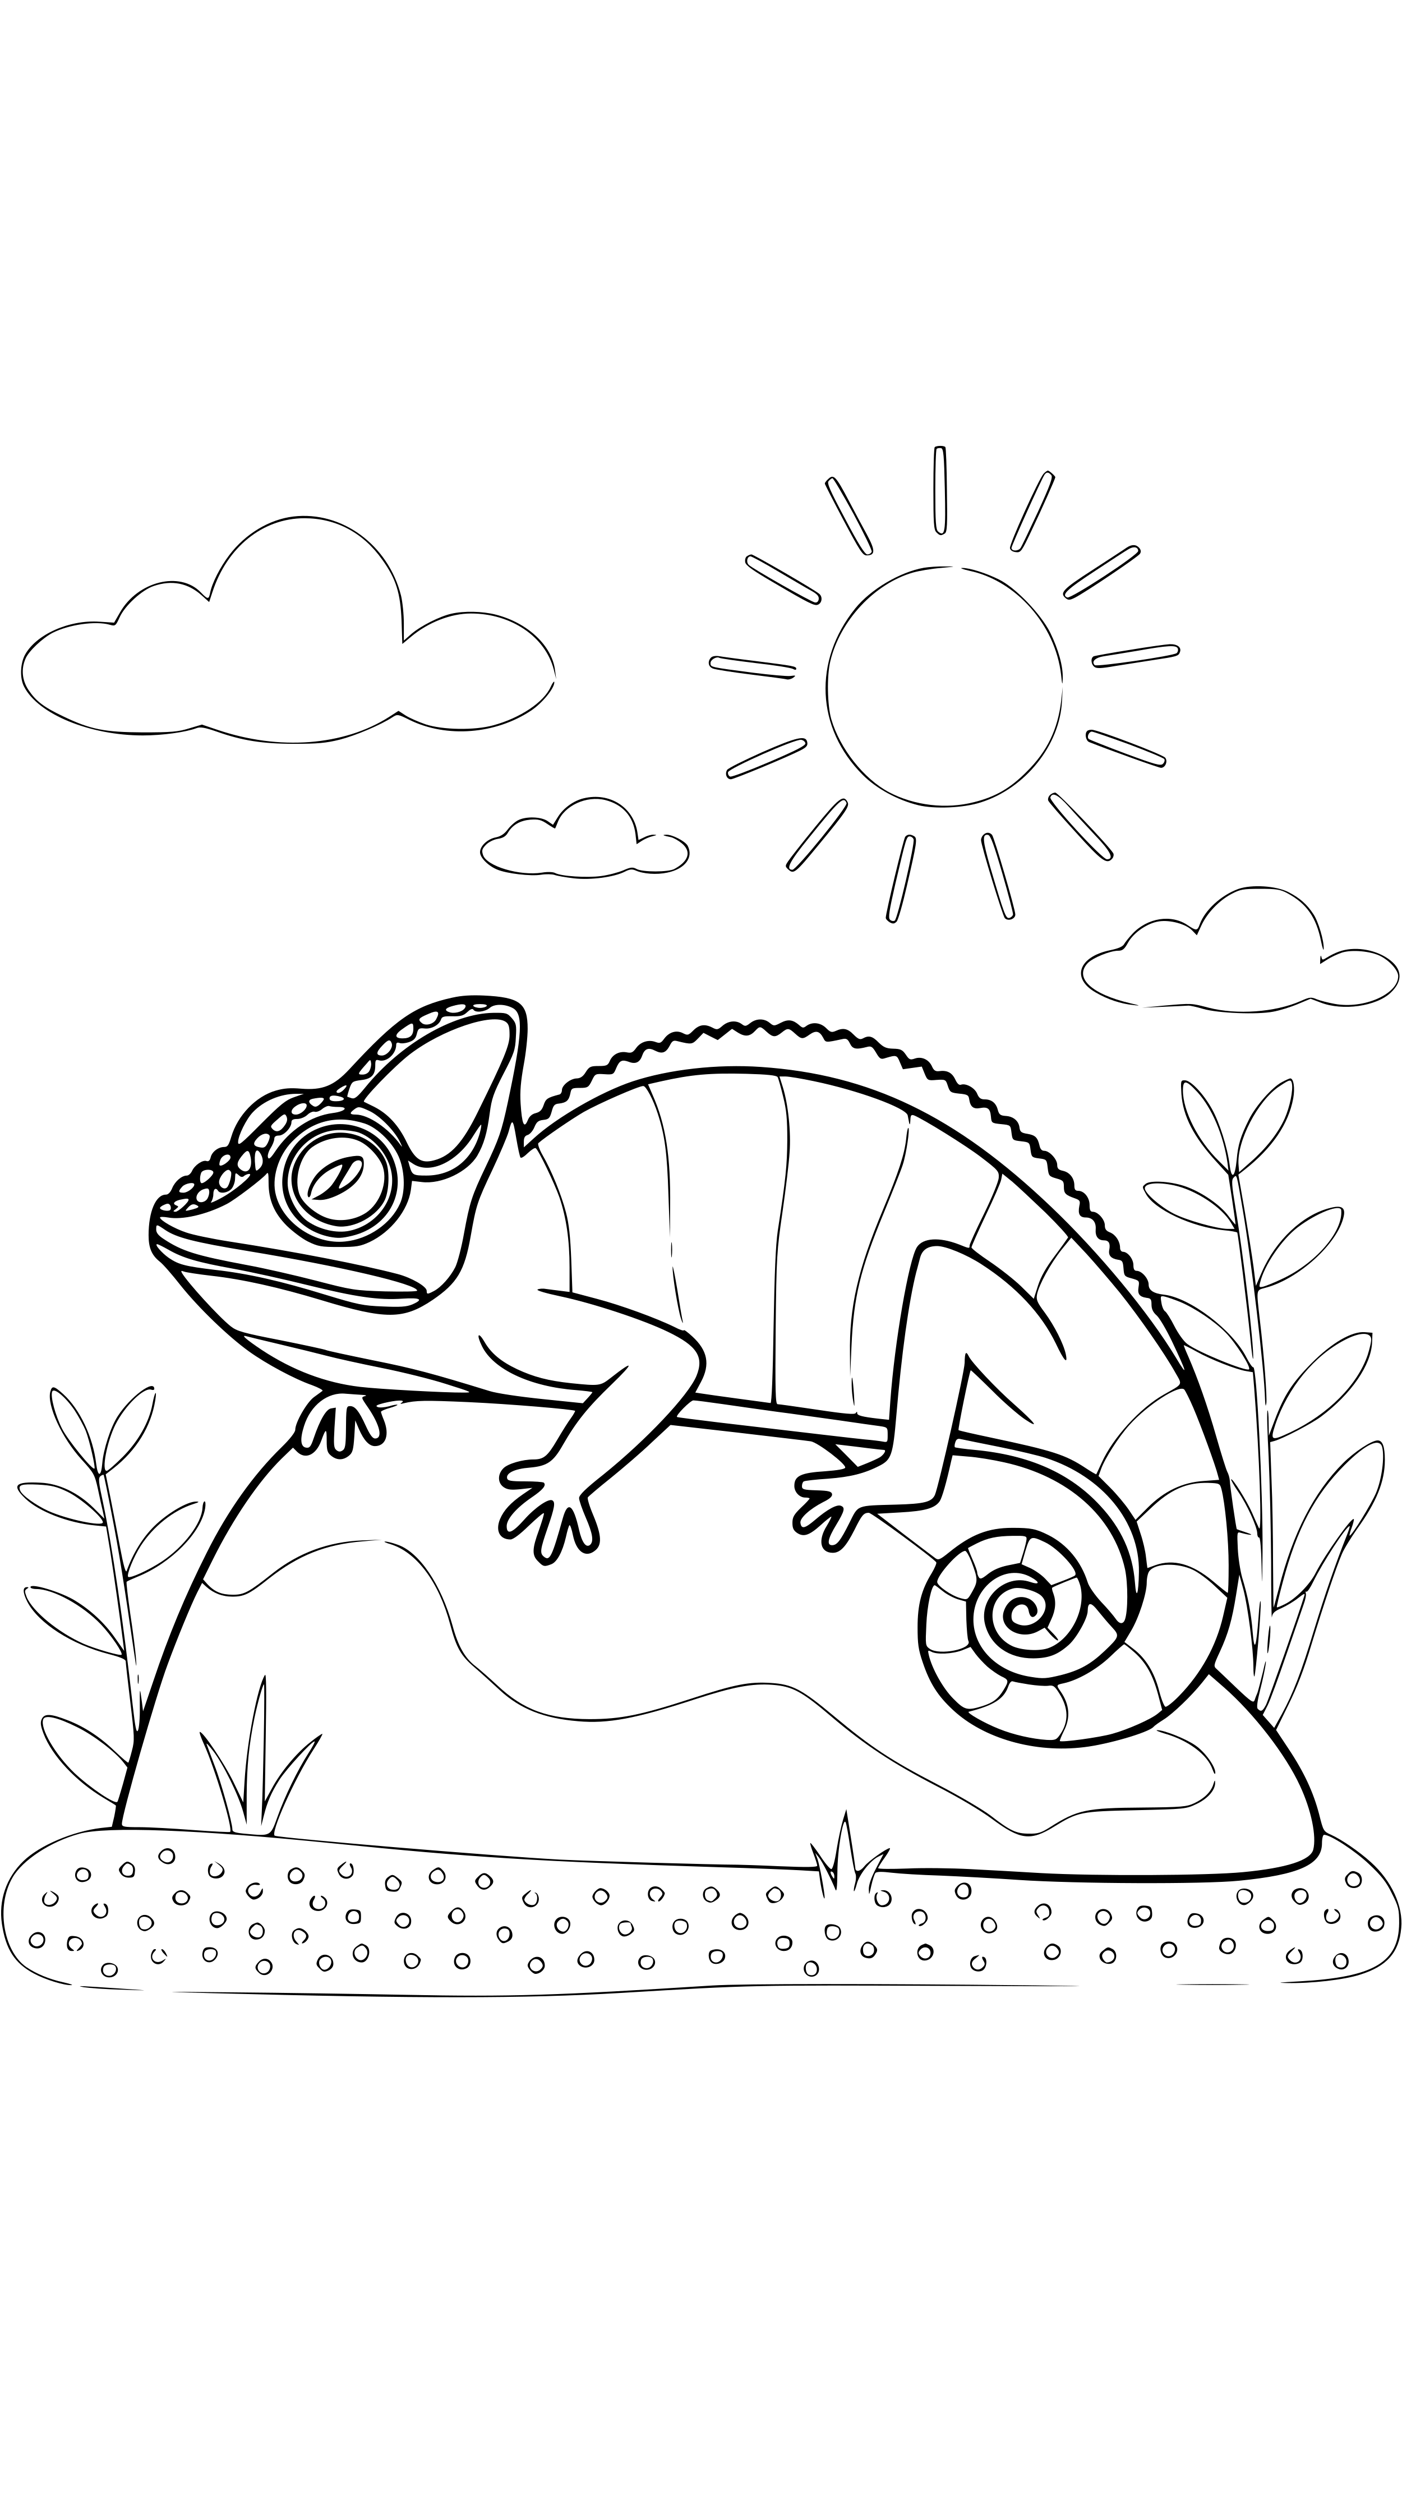 <?xml version="1.0" standalone="no"?>
<!DOCTYPE svg PUBLIC "-//W3C//DTD SVG 20010904//EN"
 "http://www.w3.org/TR/2001/REC-SVG-20010904/DTD/svg10.dtd">
<svg version="1.0" xmlns="http://www.w3.org/2000/svg"
 width="736pt" height="1312pt" viewBox="0 0 736 1312"
 preserveAspectRatio="xMidYMid meet">

<g transform="translate(0,1312) scale(0.1,-0.1)"
fill="#000000" stroke="none">
<path d="M4907 10773 c-4 -3 -7 -102 -7 -219 0 -180 2 -215 16 -228 18 -18 23
-19 44 -6 12 8 14 43 11 227 -1 120 -5 221 -8 226 -5 9 -47 9 -56 0z m53 -221
c5 -223 1 -252 -35 -222 -12 10 -15 48 -15 220 0 113 3 210 7 214 4 4 14 5 23
4 13 -3 16 -35 20 -216z"/>
<path d="M5478 10633 c-26 -30 -180 -370 -176 -390 2 -11 13 -19 31 -21 26 -3
30 3 83 115 54 113 124 271 124 278 0 7 -32 35 -39 35 -4 0 -15 -8 -23 -17z
m41 -7 c9 -11 -6 -52 -70 -192 -46 -99 -87 -185 -92 -191 -13 -17 -47 -16 -47
1 0 13 153 352 173 384 11 16 22 15 36 -2z"/>
<path d="M4346 10604 c-9 -8 -16 -18 -16 -22 0 -4 44 -90 98 -192 85 -160 101
-185 121 -185 47 0 47 26 1 111 -24 44 -66 122 -93 174 -70 133 -81 144 -111
114z m134 -180 c55 -103 99 -193 96 -200 -3 -8 -13 -14 -23 -14 -13 1 -46 53
-116 186 -80 150 -97 188 -87 199 7 8 16 15 20 15 5 0 54 -84 110 -186z"/>
<path d="M1540 10409 c-126 -15 -252 -91 -336 -202 -48 -63 -91 -147 -101
-199 -7 -35 -12 -35 -48 2 -110 115 -333 59 -426 -106 l-30 -52 -77 5 c-161
11 -337 -69 -393 -178 -23 -47 -25 -119 -3 -162 73 -145 345 -257 624 -257
103 0 225 17 281 38 20 8 43 4 107 -18 133 -47 239 -64 407 -64 121 0 167 4
239 22 82 21 215 77 277 118 25 16 28 16 90 -15 194 -95 451 -75 638 50 58 39
121 116 121 148 0 9 -9 -2 -19 -24 -36 -81 -161 -164 -302 -202 -98 -27 -265
-24 -354 5 -38 13 -86 34 -106 47 l-37 24 -48 -31 c-239 -153 -579 -178 -901
-69 l-83 28 -67 -20 c-58 -18 -95 -21 -243 -21 -201 1 -274 15 -418 84 -103
49 -143 80 -182 138 -34 51 -40 110 -16 165 16 39 89 108 143 136 86 43 225
63 299 42 29 -8 31 -7 52 39 28 62 117 143 178 164 96 33 181 16 253 -49 l39
-35 17 52 c77 237 265 388 483 388 166 0 308 -75 409 -218 72 -100 95 -174
101 -319 l4 -123 47 39 c90 75 208 121 313 121 211 0 390 -121 435 -294 l13
-51 -6 45 c-15 130 -143 251 -311 294 -70 18 -167 20 -233 5 -62 -14 -161 -64
-210 -106 l-40 -35 0 89 c0 49 -7 116 -15 148 -68 266 -311 444 -565 414z"/>
<path d="M5915 10246 c-11 -8 -91 -60 -177 -116 -160 -103 -177 -122 -143
-150 13 -11 22 -10 48 3 55 28 331 214 341 230 7 10 6 20 -3 31 -16 19 -39 20
-66 2z m60 -18 c0 -21 -352 -251 -372 -244 -33 13 -3 42 145 139 86 57 166
109 177 115 27 16 50 11 50 -10z"/>
<path d="M3922 10201 c-8 -4 -12 -18 -10 -31 2 -17 38 -43 148 -107 187 -110
216 -124 233 -117 22 8 27 41 8 57 -23 21 -345 207 -356 207 -6 0 -16 -4 -23
-9z m161 -79 c73 -43 151 -89 175 -102 32 -18 42 -29 40 -45 -2 -12 -9 -19
-20 -17 -20 3 -327 177 -347 197 -15 14 -9 45 9 45 6 0 71 -35 143 -78z"/>
<path d="M4850 10140 c-125 -22 -279 -113 -360 -213 -222 -275 -206 -629 39
-874 72 -72 182 -132 291 -159 85 -21 239 -15 330 15 233 74 414 301 425 531
l4 75 -8 -72 c-18 -151 -73 -266 -181 -373 -86 -87 -164 -132 -276 -160 -147
-38 -314 -18 -447 52 -132 70 -258 229 -303 383 -21 73 -24 228 -5 305 51 213
232 407 434 465 32 9 97 20 145 24 83 8 84 8 22 8 -36 1 -85 -3 -110 -7z"/>
<path d="M5090 10124 c245 -52 449 -284 480 -543 6 -59 8 -61 9 -21 2 64 -23
152 -66 240 -49 97 -180 234 -268 278 -70 35 -157 62 -194 61 -14 0 3 -7 39
-15z"/>
<path d="M5931 9709 c-96 -15 -181 -31 -188 -33 -18 -7 -17 -41 2 -56 11 -9
34 -9 107 4 51 8 140 22 198 31 127 19 137 21 144 42 10 25 -13 43 -53 42 -20
-1 -114 -14 -210 -30z m252 7 c3 -8 0 -19 -6 -24 -19 -15 -420 -73 -430 -63
-19 19 3 40 50 47 26 4 107 17 178 29 158 28 201 30 208 11z"/>
<path d="M3733 9669 c-20 -20 -15 -49 10 -58 12 -5 101 -19 197 -31 96 -12
182 -23 191 -26 8 -2 23 2 33 9 16 12 14 13 -15 9 -19 -2 -106 6 -194 17 -230
30 -225 29 -225 51 0 18 32 36 47 27 5 -3 89 -15 188 -27 99 -11 188 -25 198
-31 11 -6 17 -6 17 1 0 13 -14 15 -210 40 -91 11 -178 23 -195 26 -18 3 -35 0
-42 -7z"/>
<path d="M5707 9283 c-14 -13 -7 -51 11 -58 108 -43 365 -135 377 -135 22 0
37 34 22 53 -12 17 -355 147 -386 147 -10 0 -21 -3 -24 -7z m218 -69 c99 -37
183 -72 187 -78 4 -6 1 -17 -7 -25 -12 -12 -40 -4 -197 54 -101 38 -187 72
-192 76 -12 10 0 39 16 39 7 0 94 -30 193 -66z"/>
<path d="M4001 9172 c-96 -43 -179 -84 -184 -93 -13 -21 -2 -49 20 -49 16 0
291 114 366 152 29 15 38 24 35 41 -6 40 -52 30 -237 -51z m227 47 c2 -12 -45
-36 -189 -98 -106 -45 -198 -80 -206 -77 -8 3 -13 14 -11 23 4 20 350 174 383
170 11 -1 21 -9 23 -18z"/>
<path d="M5510 8945 c-7 -8 -10 -20 -7 -27 2 -7 67 -82 143 -165 140 -155 165
-173 194 -138 6 8 8 20 4 27 -25 41 -290 318 -304 318 -10 0 -23 -7 -30 -15z
m99 -57 c31 -35 93 -102 138 -150 83 -86 104 -128 64 -128 -26 0 -305 305
-297 325 11 29 40 14 95 -47z"/>
<path d="M3064 8930 c-51 -12 -105 -50 -134 -96 l-27 -43 -29 20 c-35 23 -113
25 -154 4 -16 -8 -41 -30 -55 -49 -17 -23 -37 -36 -62 -41 -43 -8 -83 -45 -83
-78 0 -28 42 -71 90 -91 50 -21 177 -36 231 -27 26 4 57 3 70 -1 13 -5 59 -13
102 -18 88 -10 210 6 267 35 25 13 38 14 55 7 41 -19 112 -24 168 -12 93 19
139 80 107 141 -13 24 -81 59 -112 58 -25 -1 -19 -4 24 -13 14 -3 40 -18 57
-32 52 -43 37 -94 -39 -135 -32 -17 -167 -17 -198 0 -20 11 -31 10 -70 -7 -26
-11 -78 -25 -117 -30 -74 -10 -210 -1 -241 16 -11 6 -40 7 -69 2 -117 -18
-289 33 -309 92 -8 23 -6 32 14 53 14 15 40 28 62 32 27 4 43 13 54 32 25 42
64 64 118 69 43 3 57 -1 90 -23 21 -14 39 -25 40 -23 2 2 8 18 15 35 34 85
150 138 248 114 92 -23 147 -85 159 -178 l6 -54 26 17 c15 10 40 21 57 25 24
6 26 7 7 8 -13 1 -36 -6 -51 -14 l-29 -14 -6 41 c-21 132 -146 211 -282 178z"/>
<path d="M4278 8778 c-69 -84 -132 -165 -141 -179 -16 -24 -16 -27 3 -44 27
-24 37 -16 157 130 147 178 164 204 152 226 -21 40 -46 20 -171 -133z m166
127 c7 -18 -263 -350 -284 -350 -37 0 -16 42 86 167 163 202 183 220 198 183z"/>
<path d="M5162 8738 c-7 -7 -12 -19 -12 -27 0 -27 113 -396 125 -410 17 -18
55 -5 55 19 0 27 -110 403 -122 418 -13 15 -31 15 -46 0z m100 -203 c32 -110
57 -207 56 -215 -2 -8 -11 -16 -20 -18 -18 -3 -26 18 -99 265 -41 142 -44 177
-12 171 13 -2 31 -52 75 -203z"/>
<path d="M4752 8728 c-9 -12 -102 -398 -102 -425 0 -7 10 -17 21 -24 17 -9 24
-8 36 4 8 8 32 92 54 188 52 225 56 249 38 260 -20 12 -35 11 -47 -3z m44 -13
c8 -21 -84 -418 -99 -427 -7 -4 -18 -2 -25 5 -10 11 -4 47 28 187 57 243 59
250 76 250 8 0 17 -7 20 -15z"/>
<path d="M6500 8454 c-90 -33 -175 -111 -202 -186 -12 -34 -18 -34 -63 -4 -86
59 -212 39 -291 -46 -17 -18 -36 -42 -42 -52 -7 -14 -30 -24 -73 -33 -167 -34
-207 -148 -77 -222 61 -36 133 -60 198 -66 39 -5 37 -3 -15 9 -206 48 -297
134 -225 211 27 28 117 65 160 65 23 0 33 8 52 43 29 52 101 102 162 111 59 9
143 -14 175 -48 l24 -25 24 52 c30 65 93 131 158 165 45 24 61 27 150 27 85 0
106 -3 143 -23 101 -54 152 -127 177 -252 7 -36 14 -54 14 -40 2 42 -28 143
-54 182 -34 52 -72 85 -130 115 -64 34 -195 42 -265 17z"/>
<path d="M7028 8125 c-20 -7 -47 -21 -61 -30 -24 -15 -26 -15 -30 2 -3 12 -5
8 -6 -10 l-1 -27 38 24 c20 13 55 29 76 36 52 17 152 8 203 -18 49 -25 93 -75
93 -105 0 -95 -181 -174 -333 -146 -34 6 -76 17 -94 24 -30 13 -38 12 -85 -9
-134 -59 -335 -73 -483 -35 -93 24 -85 24 -235 11 l-115 -11 115 5 c63 3 122
5 130 6 8 0 42 -7 75 -17 79 -23 285 -31 368 -15 34 6 92 24 130 40 l67 28 53
-20 c116 -45 292 -20 368 52 66 63 61 127 -15 179 -73 50 -179 65 -258 36z"/>
<path d="M2375 7884 c-200 -44 -297 -112 -541 -376 -81 -87 -141 -111 -253
-102 -57 5 -91 2 -133 -10 -105 -30 -201 -131 -234 -243 -13 -43 -19 -53 -37
-53 -31 0 -64 -25 -71 -54 -4 -17 -11 -23 -21 -20 -20 8 -63 -21 -77 -52 -6
-13 -18 -24 -27 -24 -27 0 -62 -30 -77 -66 -9 -22 -21 -34 -33 -34 -53 0 -91
-89 -91 -213 0 -66 16 -105 59 -139 16 -12 65 -68 108 -123 94 -118 248 -267
360 -348 92 -66 239 -145 331 -177 35 -13 59 -26 55 -30 -4 -3 -24 -18 -45
-33 -38 -28 -98 -133 -98 -171 0 -13 -27 -48 -71 -91 -149 -145 -284 -335
-393 -553 -115 -228 -201 -436 -281 -675 l-54 -159 -6 49 c-11 83 -12 81 -11
-27 1 -58 -4 -113 -10 -123 -8 -14 -14 16 -27 130 -49 441 -108 839 -156 1066
-23 106 -26 129 -14 139 7 6 15 9 17 7 2 -2 22 -98 44 -214 36 -185 62 -348
116 -720 12 -81 14 -87 10 -30 -3 39 -16 144 -30 234 -13 91 -22 167 -19 169
2 3 29 15 58 27 175 71 333 231 354 359 3 20 2 36 -3 36 -5 0 -10 -15 -11 -34
-4 -81 -97 -204 -214 -282 -68 -45 -167 -90 -176 -80 -10 10 29 106 66 163 66
102 172 186 276 219 29 9 34 13 16 13 -45 2 -152 -61 -221 -129 -61 -60 -112
-143 -145 -235 -5 -13 -17 29 -35 125 -15 80 -38 198 -51 264 l-24 118 40 31
c121 95 198 220 220 357 10 63 -3 45 -15 -21 -17 -93 -75 -195 -156 -276 -40
-40 -78 -73 -84 -73 -28 0 1 152 46 243 50 99 151 198 189 183 8 -3 15 -1 15
4 0 53 -126 -41 -192 -143 -37 -57 -75 -174 -81 -247 -6 -73 -23 -74 -32 -3
-17 142 -86 287 -173 366 -49 44 -59 46 -68 12 -18 -71 61 -242 164 -355 65
-71 69 -79 86 -155 9 -44 21 -97 26 -118 l8 -38 -56 56 c-81 80 -182 129 -279
133 -134 7 -153 -13 -80 -83 71 -68 222 -127 363 -141 l61 -6 22 -132 c20
-127 52 -353 66 -466 l7 -55 -50 71 c-53 75 -123 141 -206 192 -71 45 -236 95
-236 72 0 -6 14 -10 30 -10 89 0 244 -85 341 -187 53 -56 116 -149 107 -158
-7 -7 -141 32 -200 58 -132 59 -266 169 -298 245 -11 29 -11 35 1 43 10 6 11
9 1 9 -24 0 -23 -28 1 -76 58 -113 234 -226 430 -276 61 -16 87 -27 87 -38 0
-8 11 -104 24 -212 22 -184 23 -202 9 -255 -8 -32 -17 -61 -19 -64 -2 -3 -31
22 -66 55 -79 77 -162 132 -252 167 -89 35 -123 37 -137 6 -8 -18 -6 -35 10
-77 44 -115 170 -250 316 -337 33 -20 62 -37 63 -39 2 -1 -2 -27 -8 -57 l-13
-55 -56 -6 c-149 -18 -322 -91 -408 -174 -90 -87 -131 -206 -113 -329 20 -134
67 -207 168 -261 59 -32 159 -63 197 -61 11 1 -8 7 -43 15 -73 16 -141 44
-194 80 -122 85 -159 321 -72 470 52 91 200 188 349 229 141 40 620 22 1325
-49 741 -75 1078 -96 2030 -126 179 -5 371 -13 427 -16 l102 -6 6 -46 c8 -56
23 -113 24 -92 1 24 -26 172 -38 205 l-11 30 20 -25 c18 -23 63 -111 86 -168
6 -15 9 12 10 90 0 119 31 299 44 262 4 -10 15 -71 24 -134 10 -63 21 -122 26
-132 5 -9 5 -31 -1 -53 -6 -20 -8 -39 -6 -41 2 -3 9 15 15 38 12 48 69 121
112 143 l28 14 -39 -75 c-26 -50 -39 -87 -38 -112 1 -33 2 -30 13 21 7 31 17
62 22 67 7 7 36 7 85 1 41 -5 155 -12 254 -15 99 -4 286 -14 415 -23 296 -20
966 -23 1155 -4 315 31 435 85 435 197 0 25 5 44 11 44 34 0 161 -83 235 -153
66 -62 92 -95 121 -155 35 -69 38 -83 38 -156 -2 -206 -133 -283 -520 -305
-110 -6 -129 -8 -70 -9 127 -3 302 17 385 44 141 44 205 117 216 245 11 114
-51 248 -159 345 -63 57 -154 119 -209 144 -40 18 -41 20 -63 108 -30 115 -79
221 -161 344 l-65 98 65 133 c46 93 82 186 121 317 65 213 129 403 160 475 12
28 48 86 79 130 103 143 146 250 146 362 0 71 -12 103 -38 103 -31 0 -122 -60
-182 -120 -152 -152 -263 -368 -335 -651 -15 -57 -28 -105 -29 -106 -1 -2 -2
104 -3 235 0 130 -3 326 -8 435 l-7 198 22 6 c44 12 196 91 245 128 159 119
263 271 268 389 l2 51 -39 3 c-69 6 -175 -56 -281 -163 -101 -102 -143 -167
-191 -293 l-33 -87 -1 69 c0 38 -3 67 -6 63 -4 -3 -1 -113 6 -244 6 -131 12
-380 13 -553 0 -173 2 -303 4 -288 3 22 14 32 51 48 26 12 65 35 86 52 32 25
38 28 33 12 -24 -81 -188 -547 -201 -572 -18 -34 -26 -38 -43 -21 -7 7 -3 38
13 102 13 50 26 112 29 137 2 25 -4 5 -15 -45 -12 -49 -25 -99 -29 -110 -5
-11 -12 -29 -15 -39 -6 -16 -20 -6 -94 64 -48 46 -95 91 -105 100 -17 15 -16
20 17 91 44 95 64 167 85 298 l17 106 22 -80 c22 -83 52 -310 52 -404 0 -30 2
-52 5 -50 7 8 37 354 33 391 -2 18 -7 -17 -11 -78 -12 -164 -22 -190 -31 -79
-8 100 -25 187 -55 285 -10 36 -21 105 -23 153 -4 86 -4 88 16 82 51 -14 76
-14 31 1 -27 9 -51 17 -52 18 -4 3 -36 226 -37 256 -1 14 -7 34 -13 45 -6 11
-32 94 -58 185 -46 161 -97 306 -148 423 -14 31 -24 57 -22 57 2 0 33 -15 67
-34 75 -42 209 -94 259 -102 l36 -6 7 -82 c28 -353 42 -773 25 -736 -7 14 -23
50 -36 80 -26 60 -103 183 -110 176 -2 -2 14 -32 37 -65 47 -68 99 -184 100
-218 0 -13 4 -23 10 -23 6 0 11 -62 13 -152 2 -121 3 -104 5 77 2 320 -31 981
-49 969 -4 -2 -20 21 -36 52 -72 143 -297 314 -433 329 -54 6 -80 23 -80 53 0
31 -36 72 -63 72 -12 0 -17 9 -17 30 0 32 -30 70 -55 70 -8 0 -15 9 -15 20 0
34 -22 68 -51 81 -22 8 -29 18 -29 38 0 30 -36 71 -63 71 -13 0 -17 9 -17 35
0 39 -28 75 -60 75 -15 0 -20 7 -20 28 0 38 -24 69 -60 77 -23 5 -30 12 -30
31 0 30 -41 74 -68 74 -13 0 -21 9 -25 28 -10 42 -22 54 -63 61 -33 5 -39 11
-42 33 -4 35 -33 59 -73 61 -27 2 -34 7 -41 32 -9 36 -33 55 -69 55 -20 0 -30
7 -39 29 -12 31 -59 57 -85 48 -10 -4 -20 5 -31 29 -17 35 -43 48 -85 42 -18
-2 -27 4 -36 24 -16 37 -55 55 -91 42 -24 -8 -29 -6 -47 21 -18 26 -28 30 -66
31 -36 1 -50 7 -76 32 -33 34 -52 39 -83 22 -15 -8 -25 -4 -49 20 -31 32 -55
37 -94 19 -21 -9 -28 -7 -50 15 -29 29 -72 34 -103 12 -17 -13 -21 -12 -39 4
-32 28 -58 32 -96 12 -35 -18 -37 -18 -59 0 -29 24 -71 23 -102 -2 -22 -17
-27 -18 -44 -5 -28 21 -69 18 -100 -8 -25 -22 -30 -23 -53 -11 -40 21 -70 17
-101 -14 -26 -26 -30 -27 -54 -15 -34 18 -72 7 -98 -27 -18 -25 -24 -27 -46
-19 -37 14 -79 1 -102 -31 -18 -25 -26 -28 -51 -23 -38 7 -74 -12 -88 -46 -10
-23 -17 -26 -58 -26 -42 0 -50 -3 -68 -32 -14 -23 -28 -32 -46 -33 -34 0 -79
-36 -79 -61 0 -11 -6 -21 -12 -23 -65 -17 -73 -23 -84 -56 -9 -26 -19 -36 -41
-42 -21 -5 -35 -18 -43 -39 -19 -45 -30 -18 -37 89 -4 64 1 117 16 201 12 63
21 149 21 191 0 135 -41 166 -230 175 -65 3 -117 0 -165 -11z m68 -50 c-8 -21
-49 -35 -79 -28 -33 9 -30 22 9 33 52 15 77 13 70 -5z m112 6 c-3 -5 -19 -10
-35 -10 -16 0 -32 5 -35 10 -4 6 10 10 35 10 25 0 39 -4 35 -10z m137 -11 c56
-30 50 -136 -26 -494 -33 -154 -46 -191 -116 -338 -74 -155 -84 -187 -114
-350 -13 -74 -34 -154 -46 -178 -26 -51 -74 -105 -112 -125 -34 -18 -38 -18
-38 1 0 23 -80 69 -152 88 -187 49 -541 118 -885 171 -90 14 -191 35 -225 47
-61 20 -138 64 -138 79 0 4 19 4 42 0 73 -14 201 15 307 70 41 20 188 132 209
158 10 13 12 5 12 -46 0 -90 29 -159 96 -226 31 -30 81 -68 112 -83 52 -25 67
-28 162 -28 92 0 112 4 160 26 112 53 202 167 217 274 l6 47 51 -6 c103 -13
241 53 292 139 34 59 51 117 65 223 10 75 19 103 72 206 56 107 62 126 65 191
4 65 2 74 -21 101 -24 27 -29 29 -99 28 -210 -4 -487 -165 -671 -392 -41 -50
-55 -61 -71 -56 -12 4 -22 7 -23 8 -1 1 4 20 11 41 13 38 17 40 61 46 55 6 75
27 75 77 0 28 3 32 19 27 40 -12 91 33 91 82 0 10 6 13 17 9 9 -4 31 -2 49 4
26 9 36 19 42 43 7 29 12 32 41 29 36 -4 76 18 86 47 5 15 15 18 59 17 44 -1
59 3 79 22 16 15 27 20 32 13 10 -18 61 -12 86 9 25 22 80 21 121 -1z m-402
-58 c-13 -26 -55 -37 -75 -21 -23 19 -19 26 33 48 51 23 64 14 42 -27z m366
-15 c15 -11 19 -26 19 -68 0 -55 -28 -123 -166 -403 -79 -162 -142 -232 -230
-255 -67 -18 -100 4 -144 95 -42 88 -98 149 -171 186 -27 13 -51 25 -53 26
-14 8 157 185 240 249 168 129 437 220 505 170z m-486 -34 c0 -37 -17 -52 -57
-52 -44 0 -43 21 5 53 47 33 52 33 52 -1z m1854 -17 c33 -30 46 -31 79 -5 32
26 38 25 71 -5 33 -30 40 -31 76 -5 33 23 52 19 71 -16 14 -27 11 -27 100 -8
22 5 29 1 41 -23 14 -29 31 -33 89 -18 22 6 29 2 48 -30 18 -31 25 -36 44 -30
63 19 65 19 81 -20 l16 -37 49 7 50 7 15 -37 c15 -36 17 -37 63 -33 47 3 48 2
59 -32 11 -33 15 -35 60 -40 43 -4 49 -8 52 -30 6 -39 22 -52 56 -46 41 8 54
-2 58 -44 3 -34 4 -35 53 -40 50 -5 50 -5 55 -45 5 -39 6 -40 50 -45 44 -5 45
-6 50 -45 5 -38 7 -40 45 -45 39 -5 40 -6 45 -49 5 -42 7 -45 45 -56 36 -10
40 -14 40 -44 0 -35 8 -43 59 -61 25 -9 28 -14 22 -40 -8 -42 2 -60 34 -60 35
0 55 -24 52 -62 -3 -37 13 -58 43 -58 26 0 35 -16 28 -51 -5 -29 10 -45 47
-51 22 -3 25 -9 28 -45 3 -40 5 -43 44 -53 39 -11 40 -13 35 -45 -6 -37 4 -51
43 -57 21 -2 25 -8 25 -35 0 -23 8 -41 28 -58 15 -14 50 -74 78 -132 80 -168
88 -199 23 -90 -141 234 -404 553 -655 792 -503 480 -952 696 -1524 735 -228
16 -485 -13 -675 -76 -165 -55 -399 -190 -516 -297 l-54 -49 0 30 c0 21 6 31
20 35 11 3 27 21 35 40 12 29 21 36 47 39 28 3 34 8 44 43 9 34 15 41 40 43
38 5 50 16 58 52 5 28 9 30 50 30 41 0 46 3 63 38 17 36 19 37 66 34 46 -3 48
-2 62 32 17 40 30 46 66 33 35 -14 58 -3 70 32 13 37 33 45 69 26 36 -18 56
-11 76 27 13 26 20 29 42 23 73 -18 76 -17 106 14 l29 30 37 -19 38 -19 37 29
38 30 33 -21 c37 -22 61 -19 89 11 23 25 27 25 59 -5z m-1968 -60 c10 -24 -23
-65 -51 -65 -32 0 -32 17 2 52 30 32 41 35 49 13z m-116 -144 c-6 -13 -21 -21
-37 -21 -28 0 -26 4 22 58 19 23 20 23 23 3 2 -11 -2 -29 -8 -40z m2142 -34
c4 -6 17 -52 29 -102 18 -72 22 -118 22 -230 -1 -130 -8 -203 -50 -475 -11
-75 -17 -219 -22 -505 -4 -257 -10 -399 -16 -399 -5 1 -82 11 -170 23 -88 12
-175 24 -192 27 l-33 5 30 56 c49 92 35 165 -46 239 -24 22 -44 37 -44 32 0
-4 -21 2 -47 16 -95 47 -284 116 -410 149 l-128 34 -6 169 c-5 124 -12 191
-28 251 -23 90 -76 220 -123 301 -17 30 -26 57 -22 62 32 29 172 125 239 164
78 44 287 136 312 136 15 0 53 -73 76 -145 37 -114 49 -203 56 -425 l8 -225 1
161 c3 266 -23 432 -92 587 l-24 56 66 15 c161 36 258 45 452 40 107 -3 156
-8 162 -17z m192 -22 c231 -48 482 -140 491 -179 2 -11 6 -30 8 -41 3 -11 5
-6 6 14 1 27 4 32 19 27 48 -19 271 -157 353 -220 89 -68 94 -74 92 -107 -1
-20 -34 -101 -77 -189 -42 -85 -76 -160 -76 -167 0 -17 0 -17 -57 6 -102 39
-187 34 -219 -14 -43 -65 -118 -503 -140 -808 l-7 -99 -56 6 c-87 10 -111 17
-111 29 0 9 -2 9 -8 0 -5 -8 -57 -4 -202 18 -107 16 -201 29 -208 29 -11 0
-13 70 -10 398 4 379 6 407 36 612 17 118 34 258 37 311 8 107 -7 251 -35 342
l-18 57 32 0 c17 0 84 -11 150 -25z m-2471 -46 c-12 -12 -26 -18 -33 -14 -8 5
-2 13 17 25 35 22 43 16 16 -11z m-260 -38 c-43 -15 -71 -38 -172 -139 -106
-107 -121 -119 -121 -96 0 33 43 121 78 157 56 59 144 96 227 96 l40 0 -52
-18z m244 3 c33 -9 18 -24 -23 -24 -24 0 -34 5 -34 15 0 16 20 19 57 9z m-87
-12 c0 -5 -9 -17 -21 -28 -15 -13 -24 -16 -36 -8 -26 16 -26 32 -1 37 40 8 58
7 58 -1z m-90 -34 c0 -20 -32 -48 -57 -48 -29 0 -30 24 -1 44 26 19 58 21 58
4z m167 -8 c57 0 34 -24 -31 -32 -114 -15 -226 -89 -301 -201 -24 -36 -34 -44
-38 -32 -4 8 2 30 13 48 11 17 20 40 20 50 0 11 8 17 24 17 27 0 66 42 66 70
0 12 8 17 30 17 17 0 40 9 54 22 12 12 30 19 38 16 8 -3 26 3 39 14 13 11 30
18 37 16 8 -3 29 -5 49 -5z m160 -20 c54 -24 131 -101 161 -160 14 -28 16 -36
5 -20 -63 88 -169 160 -235 160 -32 0 -35 7 -10 26 23 18 29 17 79 -6z m-441
-75 c-23 -34 -44 -41 -64 -22 -15 15 -13 19 24 51 36 32 40 33 48 16 6 -14 4
-27 -8 -45z m419 8 c70 -23 154 -108 183 -186 28 -75 29 -175 2 -234 -47 -105
-165 -187 -288 -199 -156 -17 -324 95 -363 241 -25 89 11 208 84 283 106 110
235 142 382 95z m818 -179 c4 -4 21 7 38 24 18 17 36 29 41 26 15 -9 99 -185
125 -259 36 -106 53 -224 53 -367 l0 -129 -47 6 c-27 3 -61 8 -78 10 -16 3
-36 1 -43 -3 -7 -5 40 -19 120 -36 166 -35 432 -122 564 -186 154 -74 191
-132 150 -232 -43 -103 -265 -337 -488 -517 -95 -75 -128 -108 -128 -124 0
-12 16 -58 35 -102 37 -85 43 -126 22 -144 -21 -16 -42 14 -57 79 -30 134 -59
155 -85 63 -57 -204 -69 -229 -100 -203 -22 18 -19 38 20 151 37 107 41 134
25 144 -19 12 -90 -36 -147 -100 -64 -72 -93 -83 -93 -35 0 38 52 97 133 152
57 39 76 62 62 76 -4 4 -48 7 -98 7 -78 0 -92 3 -95 17 -5 27 41 49 118 55 92
8 124 29 175 119 70 122 130 197 257 319 120 116 117 130 -6 33 -54 -42 -59
-43 -206 -28 -123 13 -198 33 -286 74 -84 40 -136 83 -171 144 -33 56 -43 38
-13 -23 59 -122 253 -213 493 -231 48 -4 87 -9 87 -11 0 -2 -11 -16 -25 -31
l-25 -27 -213 22 c-125 13 -239 30 -277 42 -302 93 -400 119 -610 161 -132 27
-244 51 -248 54 -5 3 -111 26 -236 51 -201 39 -232 48 -265 74 -63 50 -226
229 -256 280 -6 11 -4 13 11 7 10 -4 75 -14 144 -22 162 -18 355 -61 577 -128
339 -103 431 -102 584 1 129 88 168 152 200 335 29 163 33 177 114 348 40 85
78 175 85 200 19 72 23 69 40 -33 9 -53 19 -100 23 -103z m-214 130 c-39 -140
-143 -224 -281 -224 -70 0 -74 3 -88 50 l-8 29 31 -20 c88 -53 229 14 313 152
21 33 38 58 40 56 2 -2 -1 -21 -7 -43z m-1104 -14 c3 -5 -1 -22 -9 -38 -12
-24 -20 -28 -41 -24 -36 6 -40 20 -14 48 23 25 53 31 64 14z m-99 -115 c11
-61 -19 -93 -56 -60 -21 19 -16 39 18 78 22 25 30 21 38 -18z m54 16 c15 -29
12 -56 -9 -75 -19 -17 -19 -16 -23 38 -3 59 11 75 32 37z m-160 -16 c0 -17
-47 -51 -57 -41 -3 3 -1 17 5 31 13 27 52 35 52 10z m-90 -79 c0 -15 -45 -56
-61 -56 -10 0 -12 31 -3 54 8 21 64 22 64 2z m93 2 c5 -15 -9 -68 -21 -80 -15
-15 -42 3 -42 28 0 24 31 64 49 64 5 0 11 -6 14 -12z m71 -18 c9 6 21 10 27 8
19 -6 -83 -91 -152 -127 -35 -19 -58 -28 -51 -20 6 7 12 26 12 41 0 28 13 37
25 18 10 -17 51 -11 70 10 10 11 19 36 19 54 1 32 2 33 18 19 14 -13 21 -13
32 -3z m4204 -194 c67 -66 121 -125 119 -131 -3 -5 -34 -49 -70 -97 -46 -61
-72 -107 -88 -156 l-22 -69 -66 65 c-36 35 -110 93 -163 129 -54 36 -98 70
-98 76 0 6 34 82 75 169 41 86 78 170 81 187 l6 31 52 -42 c28 -24 106 -97
174 -162z m-4468 147 c0 -16 -35 -43 -57 -43 -27 0 -29 7 -6 32 15 17 63 26
63 11z m70 -72 c-11 -22 -44 -28 -55 -11 -12 19 6 49 33 58 22 7 28 6 30 -9 2
-10 -2 -27 -8 -38z m-100 -8 c0 -14 -54 -63 -69 -63 -14 1 -13 3 2 14 16 13
16 14 1 20 -20 8 -9 22 21 29 32 7 45 8 45 0z m-97 -54 c-9 -9 -53 -1 -53 11
0 4 10 12 23 17 17 8 24 7 31 -4 4 -8 4 -19 -1 -24z m145 22 c9 -6 1 -11 -28
-19 -41 -10 -41 -10 -24 9 19 21 32 23 52 10z m-173 -125 c61 -42 152 -65 435
-112 486 -80 889 -174 890 -208 0 -5 -74 -6 -167 -4 -162 5 -175 7 -367 57
-109 28 -270 65 -358 81 -272 51 -342 73 -440 138 -26 17 -38 32 -38 48 0 30
1 30 45 0z m5014 -331 c100 -125 234 -317 291 -419 38 -67 43 -57 -61 -116
-124 -70 -267 -227 -325 -356 -15 -33 -28 -60 -29 -62 -1 -1 -26 13 -56 33
-106 70 -172 91 -498 160 -90 19 -166 36 -169 39 -4 4 56 302 64 314 1 2 51
-46 112 -106 60 -61 138 -128 172 -151 81 -54 57 -22 -60 82 -89 78 -219 216
-234 248 -15 31 -21 22 -22 -34 -1 -50 -136 -647 -156 -693 -17 -37 -55 -47
-203 -51 -213 -6 -198 0 -246 -96 -47 -94 -65 -117 -91 -117 -29 0 -22 35 22
107 44 73 48 91 24 100 -21 8 -71 -19 -135 -74 -54 -46 -72 -50 -77 -16 -4 25
49 73 119 109 35 17 49 30 47 42 -3 14 -17 18 -81 20 -68 2 -77 5 -77 22 0 10
4 22 10 25 5 3 62 10 127 14 117 9 191 27 272 69 60 31 69 58 86 257 28 332
66 604 105 758 6 20 14 54 20 75 11 42 40 62 90 62 45 0 153 -44 233 -96 181
-117 314 -259 390 -416 43 -91 64 -113 52 -55 -12 55 -60 149 -109 216 -41 55
-47 68 -42 97 10 51 71 162 128 234 l52 64 79 -84 c43 -47 122 -139 176 -205z
m-4995 226 c76 -44 153 -66 341 -100 94 -17 269 -56 390 -86 251 -62 373 -80
498 -71 95 6 113 -4 50 -31 -30 -12 -63 -14 -153 -10 -104 4 -132 10 -300 61
-233 72 -410 112 -581 131 -156 19 -190 27 -243 63 -37 26 -77 72 -61 72 4 0
31 -13 59 -29z m5311 -274 c77 -32 183 -103 241 -163 51 -52 132 -179 121
-191 -14 -13 -268 90 -324 133 -19 14 -48 55 -68 94 -19 38 -41 72 -48 77 -8
4 -17 25 -20 46 -6 36 -5 37 21 31 15 -4 50 -16 77 -27z m1003 -193 c2 -12 -7
-50 -18 -85 -53 -157 -207 -312 -405 -406 -102 -48 -108 -45 -80 40 66 194
204 362 368 446 73 38 130 40 135 5z m-5728 -30 c85 -20 195 -47 245 -60 49
-13 180 -42 290 -64 110 -22 263 -60 340 -85 136 -43 139 -44 87 -44 -91 -1
-442 18 -542 30 -180 21 -354 87 -516 194 -85 57 -113 82 -78 71 11 -3 89 -22
174 -42z m4795 -334 c38 -88 117 -305 128 -351 l7 -26 -81 -6 c-111 -7 -207
-53 -294 -140 l-64 -64 -36 54 c-20 29 -63 81 -97 115 l-61 61 13 36 c19 54
92 169 149 232 94 105 261 213 288 186 6 -7 28 -50 48 -97z m-5874 -11 c21
-32 48 -81 60 -111 19 -49 51 -189 45 -196 -10 -10 -141 151 -170 209 -36 71
-62 169 -52 195 9 23 70 -28 117 -97z m1509 80 c19 -1 27 -3 18 -6 -23 -6 -23
-7 13 -59 64 -93 80 -164 38 -164 -13 0 -27 19 -49 67 -35 77 -56 103 -82 103
-20 0 -21 -4 -22 -139 -1 -66 -4 -86 -18 -94 -12 -8 -21 -7 -32 2 -14 12 -15
29 -10 118 l7 105 -24 -4 c-26 -3 -59 -59 -92 -156 -15 -45 -22 -53 -40 -50
-29 4 -33 44 -11 113 34 110 125 180 219 170 28 -2 66 -5 85 -6z m210 -40
c-12 -8 -9 -9 10 -4 62 15 111 16 337 6 219 -10 553 -38 562 -46 1 -2 -8 -19
-21 -37 -14 -18 -47 -71 -74 -117 -50 -85 -70 -101 -124 -101 -56 0 -133 -22
-157 -46 -32 -32 -31 -78 2 -100 20 -13 38 -15 88 -10 l62 7 -50 -34 c-65 -45
-100 -83 -120 -130 -25 -61 -2 -107 55 -107 14 0 50 27 96 72 41 39 76 69 79
66 3 -2 -9 -41 -25 -87 -37 -100 -38 -134 -5 -166 27 -28 33 -29 69 -15 30 11
59 65 77 143 7 32 15 60 19 62 3 2 12 -22 18 -54 18 -86 66 -119 115 -80 38
29 36 79 -8 185 -20 47 -33 90 -29 95 3 5 58 52 122 103 64 52 161 135 214
186 l98 91 352 -40 c194 -23 368 -43 385 -46 38 -7 186 -120 180 -138 -2 -8
-41 -14 -105 -19 -128 -8 -162 -24 -162 -77 0 -32 27 -61 57 -61 12 0 23 -2
23 -5 0 -3 -20 -25 -45 -48 -37 -36 -45 -50 -45 -80 0 -28 6 -40 25 -53 34
-22 63 -13 123 41 27 25 53 45 56 45 3 0 -8 -22 -24 -49 -48 -77 -33 -141 32
-141 39 0 69 32 114 121 38 77 48 89 75 89 15 0 341 -239 354 -260 3 -4 -8
-30 -24 -57 -54 -87 -74 -166 -74 -283 0 -88 4 -118 27 -185 37 -110 79 -176
159 -250 161 -150 430 -227 689 -195 126 15 337 77 363 106 6 7 30 24 54 39
48 30 146 124 202 194 l35 44 78 -68 c157 -137 326 -355 401 -519 59 -127 87
-264 69 -334 -15 -56 -139 -96 -368 -118 -185 -18 -769 -21 -1061 -5 -110 7
-279 16 -375 21 -96 5 -244 7 -327 3 -84 -3 -153 -3 -153 2 0 4 16 30 35 56
19 27 31 49 26 49 -16 0 -113 -69 -133 -95 -23 -29 -48 -33 -48 -7 -1 9 -11
82 -24 162 l-23 145 -17 -55 c-9 -30 -25 -101 -34 -157 -10 -65 -21 -103 -28
-103 -7 0 -34 32 -59 71 -26 38 -49 68 -51 66 -2 -2 5 -27 16 -55 11 -29 20
-57 20 -64 0 -8 -52 -9 -197 -3 -109 5 -209 8 -223 8 -112 0 -776 19 -935 27
-346 19 -1445 111 -1492 125 -27 9 103 299 203 453 29 45 50 82 46 82 -4 0
-33 -20 -64 -45 -72 -56 -156 -157 -202 -244 l-36 -66 5 340 c4 231 3 335 -4
324 -39 -60 -95 -353 -107 -556 l-7 -113 -52 108 c-48 98 -158 262 -176 262
-4 0 5 -28 21 -63 59 -130 154 -447 138 -462 -2 -2 -89 2 -194 10 -104 8 -231
15 -281 15 -82 0 -93 2 -93 18 0 48 179 674 240 836 51 139 124 315 155 377
l26 51 22 -20 c38 -34 84 -52 137 -52 62 0 89 13 193 96 154 121 296 178 490
194 l102 9 -105 -4 c-175 -7 -331 -64 -468 -172 -126 -100 -150 -113 -209
-113 -60 0 -96 15 -133 54 l-24 27 53 107 c105 211 239 408 359 526 l60 58 21
-21 c43 -43 99 -19 127 56 25 69 29 69 29 2 0 -52 4 -64 24 -80 30 -24 62 -24
92 0 20 16 24 30 29 102 l5 84 19 -45 c26 -60 54 -90 84 -90 58 0 78 61 47
137 -8 19 -15 39 -15 43 0 4 20 13 45 20 25 7 44 15 41 17 -2 2 -22 -1 -44 -8
-23 -6 -49 -8 -59 -4 -14 6 -7 11 32 21 66 16 116 18 95 3z m1687 -9 c76 -11
203 -29 283 -40 80 -10 224 -31 320 -44 96 -14 194 -28 218 -31 41 -6 42 -7
42 -46 0 -39 -1 -40 -27 -35 -16 3 -57 8 -93 11 -61 6 -264 30 -774 90 -115
14 -211 26 -212 28 -8 8 71 87 86 87 11 0 81 -9 157 -20z m1448 -224 c99 -20
209 -46 245 -58 298 -97 493 -335 489 -598 -2 -120 -14 -151 -21 -55 -12 152
-71 283 -183 403 -157 170 -371 265 -657 292 -56 5 -103 12 -105 14 -3 3 -2
14 2 26 5 16 13 21 28 17 12 -3 103 -21 202 -41z m2011 -2 c13 -53 -2 -167
-32 -239 -26 -61 -127 -225 -139 -225 -2 0 2 19 11 42 8 22 13 43 11 45 -11
11 -151 -186 -200 -282 -30 -61 -106 -137 -161 -164 -22 -11 -41 -19 -43 -17
-2 2 12 61 31 132 74 279 169 459 325 615 110 110 184 145 197 93z m-2698 -5
c40 -5 77 -9 82 -9 15 0 1 -24 -20 -38 -11 -7 -42 -21 -69 -32 l-48 -19 -59
60 -59 59 50 -6 c28 -3 83 -10 123 -15z m713 -74 c337 -74 573 -283 635 -561
16 -76 16 -222 -1 -266 -10 -25 -30 -22 -49 7 -9 13 -42 53 -75 87 -33 36 -64
80 -71 103 -35 111 -109 199 -206 248 -66 33 -92 38 -189 38 -128 0 -217 -35
-333 -129 -47 -38 -56 -42 -72 -30 -10 7 -83 63 -162 123 l-143 110 121 7
c130 7 183 22 208 60 12 20 33 90 60 212 l7 28 82 -7 c45 -3 130 -17 188 -30z
m1141 -140 c19 -72 38 -267 38 -401 0 -79 -2 -144 -5 -144 -3 0 -37 27 -76 60
-110 92 -208 119 -304 85 -22 -8 -41 -15 -41 -15 -1 0 -4 26 -8 58 -3 31 -16
86 -28 121 l-21 65 71 67 c106 102 191 139 306 136 57 -2 60 -3 68 -32z
m-6057 -15 c68 -33 185 -134 185 -160 0 -24 -187 15 -287 60 -65 30 -138 82
-147 107 -12 30 6 35 93 31 72 -4 98 -10 156 -38z m6714 -232 c-58 -145 -114
-308 -170 -491 -67 -222 -110 -334 -170 -444 l-40 -72 -30 34 -30 34 25 49
c14 27 58 148 99 268 42 120 82 239 91 264 9 24 14 50 11 58 -2 7 -1 11 3 8 5
-3 21 21 36 52 51 104 174 292 191 292 3 0 -5 -24 -16 -52z m-1680 -15 c0 -10
-8 -42 -17 -72 l-17 -54 -64 -13 c-44 -9 -77 -24 -104 -45 -31 -25 -41 -29
-48 -18 -5 8 -9 19 -9 26 0 7 -11 38 -25 69 -14 32 -24 58 -23 59 2 2 22 12
45 24 58 29 105 39 191 40 62 1 72 -1 71 -16z m96 -17 c71 -33 182 -155 158
-175 -4 -4 -34 -17 -66 -29 l-58 -22 -33 35 c-18 19 -54 44 -78 55 l-45 20 20
70 c24 79 28 81 102 46z m-385 -103 c34 -90 34 -103 5 -155 -26 -46 -26 -46
-63 -36 -48 13 -122 65 -122 85 0 36 114 163 147 163 6 0 21 -26 33 -57z
m1164 -43 c27 -13 79 -51 114 -85 l65 -61 -22 -96 c-36 -157 -116 -301 -231
-419 -33 -34 -65 -59 -72 -57 -7 3 -22 41 -33 84 -25 97 -70 170 -134 219
l-48 37 34 57 c41 68 83 197 83 255 0 23 6 50 13 59 30 43 151 46 231 7z
m-850 -39 c47 -26 44 -41 -6 -24 -131 45 -271 -86 -237 -222 28 -111 126 -180
254 -179 82 1 128 19 187 72 41 37 98 139 98 177 1 48 17 48 56 -2 21 -26 53
-64 72 -84 41 -44 38 -51 -40 -125 -73 -69 -130 -101 -229 -126 -75 -18 -92
-20 -158 -9 -177 27 -301 151 -301 301 0 175 169 298 304 221z m257 -43 c32
-122 -49 -283 -164 -327 -48 -19 -146 -13 -194 10 -140 68 -136 266 6 302 38
10 122 -13 149 -40 66 -66 -36 -185 -126 -147 -26 10 -32 19 -32 42 0 62 80
86 90 28 6 -34 22 -43 40 -21 18 22 -4 70 -41 85 -54 23 -109 -6 -129 -66 -30
-88 85 -156 179 -106 l35 19 29 -34 c16 -18 34 -33 40 -33 6 0 -4 15 -21 33
l-33 34 20 44 c23 49 26 94 11 135 -6 15 -9 29 -6 31 6 6 119 52 128 53 4 0
12 -19 19 -42z m-722 -29 c21 -17 57 -36 80 -43 l42 -12 2 -95 c2 -51 6 -102
11 -112 20 -42 -151 -77 -203 -41 -23 16 -23 20 -18 128 4 97 27 206 44 206 2
0 21 -14 42 -31z m1008 -323 c60 -54 95 -117 123 -221 l21 -80 -23 -19 c-35
-29 -156 -83 -239 -106 -67 -19 -266 -46 -275 -38 -2 2 8 26 21 53 36 70 30
139 -17 207 -24 34 -23 35 15 43 75 16 174 73 243 138 38 37 72 66 75 67 4 0
29 -20 56 -44z m-773 -74 c21 -18 54 -41 72 -50 40 -18 41 -25 13 -71 -29 -48
-56 -68 -113 -86 -79 -24 -92 -21 -152 40 -53 53 -111 156 -128 228 -6 26 -5
27 13 18 29 -16 110 -12 161 7 l45 18 26 -36 c14 -19 43 -50 63 -68z m218 -93
c39 -6 84 -9 100 -7 27 4 34 0 59 -40 48 -76 50 -147 6 -213 -21 -31 -26 -33
-72 -31 -76 5 -175 27 -251 58 -74 29 -174 86 -158 90 130 33 183 67 206 130
8 23 17 33 26 29 8 -3 46 -10 84 -16z m-4017 -276 c-3 -153 -7 -321 -10 -373
l-4 -95 14 55 c18 73 40 123 82 189 36 56 169 201 184 201 5 0 -10 -28 -32
-62 -56 -87 -124 -226 -162 -333 -37 -103 -35 -102 -164 -90 -59 5 -73 10 -73
23 0 35 -60 251 -94 337 -19 50 -37 99 -41 110 -4 11 11 -5 34 -35 53 -68 134
-233 158 -321 l18 -66 0 156 c1 152 12 263 41 405 17 82 44 176 50 176 2 0 2
-125 -1 -277z m-980 52 c86 -42 201 -130 244 -186 l20 -26 -24 -88 c-14 -48
-26 -90 -29 -92 -13 -14 -142 73 -225 151 -102 98 -182 235 -164 282 9 25 74
11 178 -41z m3975 -783 c0 -15 -2 -15 -10 -2 -13 20 -13 33 0 25 6 -3 10 -14
10 -23z"/>
<path d="M3523 6560 c0 -36 2 -50 4 -32 2 17 2 47 0 65 -2 17 -4 3 -4 -33z"/>
<path d="M3531 6471 c-2 -40 28 -225 44 -272 8 -24 12 -30 9 -14 -4 17 -17 93
-29 170 -13 77 -24 129 -24 116z"/>
<path d="M4757 7142 c-9 -81 -38 -171 -122 -372 -132 -314 -177 -511 -173
-758 l1 -117 7 160 c12 260 45 398 170 700 43 105 88 217 99 251 19 57 39 194
29 194 -3 0 -8 -26 -11 -58z"/>
<path d="M4471 5849 c0 -24 4 -64 9 -89 6 -33 7 -22 3 40 -6 91 -13 122 -12
49z"/>
<path d="M1674 7199 c-109 -42 -180 -138 -191 -258 -14 -149 89 -279 245 -312
46 -9 67 -8 121 5 200 49 294 242 206 423 -67 136 -235 199 -381 142z m209
-23 c85 -31 159 -123 173 -215 21 -137 -78 -271 -222 -301 -67 -14 -155 6
-219 50 -56 39 -105 132 -105 201 0 152 125 279 275 278 33 0 77 -6 98 -13z"/>
<path d="M1718 7166 c-106 -29 -188 -131 -188 -234 0 -122 99 -226 237 -248
91 -14 215 54 254 140 22 49 25 152 5 200 -47 113 -184 176 -308 142z m167
-35 c50 -22 109 -86 125 -136 26 -80 -15 -191 -88 -240 -56 -37 -134 -49 -197
-30 -60 17 -132 75 -151 122 -33 79 0 206 66 253 72 51 173 64 245 31z"/>
<path d="M1831 7048 c-63 -11 -125 -44 -165 -88 -36 -40 -62 -108 -47 -123 4
-4 11 4 14 20 10 48 50 97 105 126 30 16 56 27 58 24 7 -7 -22 -63 -53 -105
-13 -18 -43 -42 -66 -55 l-42 -22 38 -3 c25 -2 57 6 95 23 93 43 142 101 142
168 0 41 -14 47 -79 35z m69 -37 c0 -27 -40 -82 -79 -108 -50 -34 -54 -29 -19
30 17 28 38 62 45 75 17 27 53 30 53 3z"/>
<path d="M2051 5015 c137 -43 253 -199 312 -420 33 -124 56 -165 129 -227 34
-29 93 -83 132 -119 107 -99 232 -148 411 -163 156 -14 304 14 610 114 206 67
304 85 411 77 104 -8 153 -34 309 -167 174 -148 321 -245 553 -365 117 -60
231 -128 290 -172 148 -110 202 -117 326 -40 125 77 139 80 431 86 255 6 261
6 317 33 59 28 99 74 97 113 0 14 -3 12 -9 -9 -12 -40 -47 -75 -100 -100 -41
-19 -64 -21 -272 -23 -296 -2 -343 -12 -487 -104 -46 -29 -63 -34 -110 -33
-66 0 -98 15 -201 95 -42 32 -164 104 -280 164 -245 127 -347 195 -540 356
-172 144 -220 169 -334 176 -112 7 -188 -7 -416 -82 -267 -87 -372 -108 -535
-108 -218 1 -347 48 -485 178 -43 40 -95 85 -114 100 -55 42 -91 105 -120 212
-60 217 -176 388 -290 426 -27 10 -57 17 -65 16 -9 0 5 -7 30 -14z"/>
<path d="M6115 4021 c123 -35 223 -110 250 -187 9 -24 14 -31 15 -18 0 33 -55
110 -106 144 -49 34 -164 80 -199 79 -11 0 7 -8 40 -18z"/>
<path d="M6729 7440 c-51 -27 -135 -122 -171 -193 -46 -92 -59 -135 -66 -216
-9 -92 -27 -104 -37 -24 -11 89 -53 221 -92 291 -44 80 -112 152 -143 152 -22
0 -22 -2 -18 -72 8 -116 65 -227 186 -358 l60 -66 20 -129 c11 -72 19 -131 18
-132 -1 -1 -18 19 -38 46 -42 56 -134 120 -216 151 -76 29 -190 37 -217 17
-20 -16 -20 -16 0 -52 44 -83 243 -176 410 -192 36 -3 67 -9 70 -12 5 -10 52
-388 69 -556 7 -77 14 -123 15 -102 2 80 -50 528 -93 787 -20 122 -22 147 -10
159 17 18 15 26 48 -169 44 -253 113 -837 117 -995 2 -35 3 -41 7 -20 4 33
-11 242 -34 435 -19 168 -21 157 29 171 175 46 381 234 411 375 10 46 -11 60
-71 44 -143 -35 -286 -170 -358 -335 l-32 -74 -12 97 c-7 53 -28 185 -46 292
l-34 195 32 25 c146 115 231 240 256 375 10 54 2 106 -16 105 -5 -1 -24 -9
-44 -20z m53 -7 c7 -36 -11 -123 -38 -184 -35 -77 -98 -157 -179 -228 l-60
-53 -3 36 c-11 124 101 340 215 415 54 36 60 37 65 14z m-495 -46 c76 -84 136
-226 157 -371 l5 -40 -50 50 c-109 106 -189 263 -189 370 0 59 16 57 77 -9z
m-125 -488 c114 -24 253 -115 301 -198 l18 -31 -34 0 c-58 0 -223 47 -289 82
-70 37 -148 106 -148 131 0 27 66 34 152 16z m879 -131 c10 -113 -136 -281
-316 -363 -38 -18 -81 -35 -93 -38 -22 -5 -23 -3 -17 21 22 92 113 225 197
290 100 76 226 125 229 90z"/>
<path d="M6657 4526 c-4 -44 -5 -81 -3 -83 6 -7 19 121 14 143 -2 10 -7 -17
-11 -60z"/>
<path d="M723 4305 c0 -22 2 -30 4 -17 2 12 2 30 0 40 -3 9 -5 -1 -4 -23z"/>
<path d="M846 3404 c-23 -22 -20 -41 8 -59 31 -21 66 -5 66 28 0 44 -43 62
-74 31z m62 -20 c4 -30 -21 -48 -47 -34 -24 12 -27 30 -9 48 19 19 53 10 56
-14z"/>
<path d="M639 3329 c-18 -18 -19 -23 -6 -42 9 -14 25 -22 43 -22 25 0 30 4 32
30 3 19 -2 33 -14 42 -24 17 -30 17 -55 -8z m49 2 c8 -4 12 -19 10 -32 -2 -18
-9 -24 -28 -24 -28 0 -39 27 -20 50 14 17 20 18 38 6z"/>
<path d="M1150 3332 c20 -17 23 -24 14 -39 -15 -24 -52 -29 -61 -7 -3 9 -1 26
6 36 10 16 10 19 -1 16 -18 -6 -22 -46 -8 -64 16 -18 54 -18 70 1 17 20 9 45
-20 63 l-25 14 25 -20z"/>
<path d="M1789 3331 c-21 -16 -22 -22 -11 -45 13 -30 52 -36 72 -11 13 16 6
65 -10 65 -6 0 -5 -8 1 -19 24 -37 -18 -70 -49 -39 -17 17 -15 24 10 48 27 25
18 26 -13 1z"/>
<path d="M400 3301 c-16 -31 4 -63 37 -59 55 7 55 69 0 76 -18 2 -29 -3 -37
-17z m65 -21 c0 -20 -6 -26 -26 -28 -30 -4 -46 22 -28 45 20 23 54 12 54 -17z"/>
<path d="M1528 3309 c-21 -12 -24 -49 -6 -67 18 -18 56 -14 68 7 14 27 13 37
-6 55 -18 18 -32 20 -56 5z m53 -15 c17 -21 0 -49 -32 -49 -27 0 -37 28 -19
50 16 19 34 19 51 -1z"/>
<path d="M2272 3304 c-37 -26 -23 -74 23 -74 42 0 59 44 29 74 -19 20 -24 20
-52 0z m51 -16 c17 -26 1 -50 -30 -46 -34 4 -43 36 -17 55 21 15 34 13 47 -9z"/>
<path d="M7076 3284 c-19 -18 -20 -28 -6 -55 12 -21 50 -25 68 -7 18 18 14 56
-7 68 -27 14 -37 13 -55 -6z m57 -15 c15 -24 1 -49 -27 -49 -29 0 -44 33 -25
56 15 18 38 15 52 -7z"/>
<path d="M2509 3269 c-18 -18 -19 -23 -6 -42 19 -29 44 -33 68 -11 24 21 24
36 1 57 -24 22 -38 21 -63 -4z m55 -5 c22 -21 3 -56 -27 -52 -25 3 -34 32 -17
53 16 19 25 19 44 -1z"/>
<path d="M2036 3267 c-12 -9 -17 -23 -14 -42 3 -26 8 -30 35 -33 27 -3 35 1
45 24 11 23 10 28 -11 45 -28 23 -32 23 -55 6z m48 -13 c27 -26 12 -58 -25
-52 -27 3 -37 32 -19 53 16 19 25 19 44 -1z"/>
<path d="M1306 3224 c-9 -8 -16 -22 -16 -29 0 -16 27 -45 41 -45 24 0 49 22
49 43 0 21 -1 21 -13 -3 -14 -29 -45 -33 -60 -8 -15 23 10 51 40 45 12 -2 20
0 17 4 -8 14 -41 10 -58 -7z"/>
<path d="M5025 3220 c-15 -17 -16 -24 -7 -45 20 -43 82 -28 82 20 0 45 -44 59
-75 25z m60 -25 c0 -23 -5 -31 -21 -33 -30 -4 -48 21 -34 48 18 33 55 23 55
-15z"/>
<path d="M3410 3206 c-17 -22 -8 -60 15 -64 19 -4 19 -3 1 10 -10 8 -17 23
-14 34 4 24 41 30 58 9 11 -13 10 -19 -5 -35 -10 -11 -13 -20 -7 -20 10 0 32
30 32 44 0 2 -7 12 -16 20 -19 20 -48 20 -64 2z"/>
<path d="M3708 3209 c-25 -14 -23 -56 3 -69 16 -9 26 -8 45 5 29 19 30 36 6
58 -21 19 -30 20 -54 6z m52 -18 c7 -15 6 -23 -6 -35 -18 -18 -17 -18 -38 -10
-19 7 -21 50 -3 57 24 10 36 7 47 -12z"/>
<path d="M4039 3201 c-21 -17 -22 -22 -11 -45 9 -21 18 -27 38 -24 15 2 33 13
41 25 13 19 12 24 -6 42 -26 26 -33 26 -62 2z m45 3 c21 -8 21 -53 0 -61 -18
-7 -45 6 -51 24 -2 6 3 18 12 27 19 18 18 18 39 10z"/>
<path d="M3126 3194 c-9 -8 -16 -22 -16 -29 0 -7 7 -21 16 -29 8 -9 22 -16 29
-16 20 0 45 28 45 50 0 18 -27 40 -49 40 -5 0 -17 -7 -25 -16z m58 -16 c8 -14
7 -21 -6 -34 -30 -30 -75 9 -48 42 16 18 39 15 54 -8z"/>
<path d="M6501 3196 c-29 -34 10 -93 46 -70 29 18 39 42 27 62 -14 22 -57 27
-73 8z m67 -22 c4 -27 -21 -47 -48 -39 -20 6 -28 44 -13 59 15 15 58 1 61 -20z"/>
<path d="M6792 3198 c-18 -18 -15 -43 8 -63 17 -15 24 -16 45 -7 43 20 28 82
-20 82 -12 0 -26 -5 -33 -12z m65 -14 c8 -20 -8 -48 -30 -52 -22 -5 -42 35
-26 54 16 19 48 18 56 -2z"/>
<path d="M280 3181 c20 -16 23 -23 14 -38 -15 -24 -52 -29 -61 -7 -3 9 0 26 7
38 12 19 12 20 -3 7 -36 -29 -8 -79 37 -67 25 6 42 38 31 56 -3 5 -16 15 -28
21 -19 9 -18 7 3 -10z"/>
<path d="M916 3181 c-14 -15 -15 -24 -6 -40 14 -28 65 -29 80 -2 13 25 13 27
-6 45 -21 21 -47 20 -68 -3z m63 -5 c17 -20 2 -46 -25 -46 -26 0 -40 20 -30
45 7 19 40 20 55 1z"/>
<path d="M2759 3181 c-21 -16 -22 -22 -11 -45 21 -47 88 -27 80 25 -2 12 -9
24 -16 25 -7 1 -8 0 -2 -3 16 -8 12 -53 -6 -60 -18 -7 -45 6 -51 24 -2 6 6 21
18 32 28 26 19 28 -12 2z"/>
<path d="M4640 3191 c43 -12 34 -71 -11 -71 -20 0 -36 41 -23 61 4 8 3 9 -4 5
-16 -9 -15 -49 0 -64 7 -7 21 -12 33 -12 12 0 26 5 33 12 28 28 7 79 -32 77
-18 -1 -17 -2 4 -8z"/>
<path d="M1630 3150 c-16 -30 4 -60 41 -60 36 0 60 39 39 65 -7 8 -17 15 -23
15 -6 0 -3 -6 7 -13 26 -19 13 -57 -20 -57 -29 0 -42 25 -25 51 6 11 7 19 1
19 -5 0 -14 -9 -20 -20z"/>
<path d="M492 3118 c-27 -27 -6 -68 34 -68 12 0 27 7 34 14 14 18 10 58 -8 64
-11 3 -11 0 -1 -16 24 -38 -17 -72 -49 -40 -16 16 -15 23 4 42 8 9 12 16 7 16
-5 0 -14 -5 -21 -12z"/>
<path d="M5446 3114 c-21 -20 -20 -38 1 -55 15 -13 15 -12 3 8 -12 18 -12 24
0 38 20 25 54 15 58 -17 2 -20 -2 -28 -18 -33 -12 -4 -19 -9 -17 -12 12 -11
47 19 47 40 0 44 -43 62 -74 31z"/>
<path d="M5971 3101 c-21 -39 20 -82 60 -61 15 9 19 19 17 43 -3 28 -7 32 -35
35 -23 2 -34 -2 -42 -17z m67 -18 c4 -30 -31 -49 -52 -27 -19 19 -20 26 -4 42
19 19 53 10 56 -15z"/>
<path d="M2370 3090 c-24 -24 -25 -34 -4 -54 40 -41 101 6 68 53 -19 26 -38
27 -64 1z m59 -9 c7 -13 6 -23 -3 -36 -17 -24 -50 -15 -54 14 -6 39 39 56 57
22z"/>
<path d="M1820 3081 c-17 -34 4 -63 43 -59 29 3 32 6 32 38 0 32 -3 35 -32 38
-24 2 -34 -2 -43 -17z m65 -21 c0 -19 -6 -26 -24 -28 -29 -4 -43 15 -30 41 15
28 54 19 54 -13z"/>
<path d="M4790 3080 c-10 -19 1 -60 16 -60 2 0 0 9 -6 21 -14 26 4 51 34 47
30 -4 35 -54 6 -63 -12 -4 -19 -9 -17 -12 12 -11 47 19 47 40 0 46 -59 66 -80
27z"/>
<path d="M5762 3088 c-21 -21 -14 -57 13 -70 22 -10 29 -9 47 10 19 18 20 25
10 47 -13 27 -49 34 -70 13z m57 -12 c9 -11 10 -20 1 -36 -13 -24 -38 -23 -53
1 -23 37 25 68 52 35z"/>
<path d="M6957 3093 c-12 -12 -7 -50 8 -63 20 -17 62 -5 70 21 7 21 -9 49 -28
49 -6 0 -2 -6 9 -14 15 -12 17 -18 8 -33 -15 -24 -52 -29 -61 -7 -3 9 -1 25 6
35 11 18 2 27 -12 12z"/>
<path d="M1112 3078 c-26 -26 -7 -78 28 -78 19 0 50 30 50 48 0 32 -54 54 -78
30z m59 -14 c17 -21 0 -49 -32 -49 -24 0 -36 23 -25 51 7 19 40 18 57 -2z"/>
<path d="M2078 3054 c-11 -23 -10 -29 10 -45 28 -22 66 -12 70 20 8 52 -59 72
-80 25z m70 -11 c4 -30 -31 -49 -52 -27 -19 19 -20 26 -4 42 19 19 53 10 56
-15z"/>
<path d="M3856 3064 c-30 -30 -13 -74 29 -74 42 0 59 44 29 74 -8 9 -22 16
-29 16 -7 0 -21 -7 -29 -16z m57 -15 c15 -24 1 -49 -27 -49 -29 0 -44 33 -25
56 15 18 38 15 52 -7z"/>
<path d="M6239 3056 c-15 -33 4 -58 39 -54 55 7 54 70 -1 76 -21 3 -30 -3 -38
-22z m66 -16 c0 -20 -6 -26 -26 -28 -30 -4 -46 22 -28 45 20 23 54 12 54 -17z"/>
<path d="M732 3058 c-19 -19 -14 -56 9 -68 16 -9 26 -8 45 5 28 18 31 37 8 59
-18 19 -45 21 -62 4z m57 -12 c22 -26 -10 -63 -44 -50 -15 6 -21 45 -8 57 11
12 40 8 52 -7z"/>
<path d="M7198 3059 c-22 -12 -23 -52 -3 -69 20 -17 62 -5 70 20 14 44 -26 73
-67 49z m56 -21 c8 -14 7 -21 -6 -34 -30 -30 -75 9 -48 42 16 18 39 15 54 -8z"/>
<path d="M2922 3048 c-27 -27 -7 -78 30 -78 27 0 52 44 38 69 -12 23 -49 28
-68 9z m57 -12 c16 -19 -4 -59 -26 -54 -26 5 -39 34 -24 52 17 20 35 20 50 2z"/>
<path d="M5162 3048 c-32 -32 -1 -85 42 -74 31 8 40 33 21 62 -17 26 -44 31
-63 12z m58 -19 c9 -15 8 -24 -1 -35 -18 -22 -53 -13 -57 15 -6 40 39 56 58
20z"/>
<path d="M6632 3044 c-37 -26 -23 -74 23 -74 43 0 59 44 27 73 -23 21 -22 21
-50 1z m56 -37 c-2 -17 -10 -22 -33 -22 -35 0 -47 31 -20 51 25 18 57 0 53
-29z"/>
<path d="M3542 3038 c-19 -19 -14 -56 8 -68 38 -21 80 22 60 61 -12 21 -50 25
-68 7z m62 -13 c13 -34 -24 -66 -50 -44 -15 12 -19 41 -7 52 12 13 51 7 57 -8z"/>
<path d="M3250 3025 c-17 -20 -5 -61 20 -68 11 -3 30 3 42 13 20 15 21 21 10
44 -13 30 -52 36 -72 11z m60 1 c0 -2 3 -11 6 -19 9 -23 -24 -49 -47 -37 -19
10 -26 40 -12 53 7 8 53 10 53 3z"/>
<path d="M1332 3023 c-41 -16 -32 -83 11 -83 29 0 47 18 47 47 0 18 -28 46
-42 42 -2 0 -9 -3 -16 -6z m32 -9 c21 -8 21 -53 0 -61 -18 -7 -45 6 -51 24 -2
6 3 18 12 27 19 18 18 18 39 10z"/>
<path d="M4337 3013 c-15 -14 -7 -63 12 -73 39 -20 82 22 61 60 -10 20 -58 28
-73 13z m67 -18 c7 -20 -2 -42 -20 -49 -23 -9 -44 5 -44 28 0 13 3 26 7 29 12
13 51 7 57 -8z"/>
<path d="M2624 3002 c-21 -14 -23 -41 -5 -64 16 -20 22 -21 45 -10 17 8 26 19
26 35 0 38 -36 60 -66 39z m51 -31 c0 -34 -32 -52 -50 -27 -19 25 -2 58 28 54
16 -2 22 -10 22 -27z"/>
<path d="M1540 2985 c-16 -19 -5 -61 17 -69 16 -6 16 -6 0 12 -33 36 -8 80 31
55 23 -14 25 -29 7 -47 -9 -9 -13 -16 -8 -16 13 0 33 22 33 36 0 19 -29 44
-49 44 -10 0 -24 -7 -31 -15z"/>
<path d="M166 2964 c-22 -21 -20 -51 4 -64 29 -15 59 -3 66 26 12 46 -37 72
-70 38z m62 -21 c4 -28 -32 -50 -54 -32 -17 14 -18 31 -2 47 19 19 53 10 56
-15z"/>
<path d="M354 2936 c-8 -34 1 -56 23 -56 16 0 15 1 -1 13 -25 18 -17 51 13 55
21 3 40 -11 41 -30 0 -4 -8 -14 -17 -24 -12 -12 -13 -16 -4 -13 48 16 35 72
-17 77 -26 3 -32 -1 -38 -22z"/>
<path d="M4082 2948 c-26 -26 -6 -68 33 -68 27 0 45 18 45 46 0 32 -53 47 -78
22z m63 -28 c0 -20 -6 -26 -28 -28 -18 -2 -29 2 -33 12 -11 28 4 48 33 44 22
-2 28 -8 28 -28z"/>
<path d="M6410 2931 c-5 -11 -10 -27 -10 -35 0 -20 36 -39 60 -31 25 8 37 50
20 70 -18 21 -57 19 -70 -4z m65 -12 c14 -43 -45 -66 -61 -24 -8 19 13 45 37
45 10 0 21 -10 24 -21z"/>
<path d="M4527 2909 c-19 -27 -10 -58 19 -65 27 -7 40 0 54 26 8 15 6 24 -10
40 -26 26 -45 25 -63 -1z m51 2 c8 -4 12 -19 10 -32 -4 -30 -51 -35 -56 -6 -8
39 15 58 46 38z"/>
<path d="M6100 2915 c-17 -20 -5 -62 20 -70 44 -14 80 41 48 73 -17 17 -53 15
-68 -3z m68 -21 c2 -11 -4 -26 -12 -33 -31 -26 -71 14 -45 45 17 21 53 14 57
-12z"/>
<path d="M1872 2904 c-38 -27 -20 -84 27 -84 37 0 55 72 22 90 -25 13 -22 13
-49 -6z m48 -9 c26 -31 -13 -82 -44 -56 -21 18 -20 48 2 60 23 14 28 13 42 -4z"/>
<path d="M4842 2913 c-41 -16 -32 -83 11 -83 46 0 66 59 28 80 -11 5 -21 10
-23 9 -2 0 -9 -3 -16 -6z m43 -43 c0 -30 -35 -40 -55 -15 -10 12 -10 18 0 30
20 25 55 15 55 -15z"/>
<path d="M5496 2904 c-34 -34 -8 -82 39 -70 33 8 46 54 20 73 -24 17 -40 17
-59 -3z m58 -16 c8 -14 7 -21 -6 -34 -30 -30 -75 9 -48 42 16 18 39 15 54 -8z"/>
<path d="M1064 2875 c-12 -50 41 -75 70 -33 21 30 4 58 -34 58 -23 0 -31 -5
-36 -25z m69 3 c7 -21 -12 -48 -34 -48 -22 0 -34 22 -25 45 7 18 53 20 59 3z"/>
<path d="M5790 2882 c-17 -13 -21 -24 -16 -40 9 -26 50 -39 71 -22 21 18 19
57 -4 70 -25 13 -25 13 -51 -8z m60 -31 c0 -17 -18 -31 -40 -31 -5 0 -14 9
-20 19 -7 15 -6 23 6 35 19 20 54 5 54 -23z"/>
<path d="M6772 2884 c-24 -17 -29 -43 -10 -62 16 -16 53 -15 68 2 14 18 10 58
-8 64 -11 3 -11 0 -1 -16 24 -38 -17 -72 -49 -40 -17 17 -15 24 10 48 26 24
21 26 -10 4z"/>
<path d="M794 2865 c-12 -46 38 -74 67 -38 13 15 12 15 -7 3 -40 -25 -75 15
-42 48 9 9 9 12 0 12 -6 0 -14 -11 -18 -25z"/>
<path d="M857 2870 c10 -11 19 -20 21 -20 1 0 -2 9 -8 20 -6 11 -15 20 -20 20
-6 0 -2 -9 7 -20z"/>
<path d="M3733 2883 c-18 -7 -16 -48 2 -63 20 -17 62 -5 70 21 12 36 -28 60
-72 42z m60 -15 c7 -21 -12 -48 -34 -48 -22 0 -34 22 -25 45 7 18 53 20 59 3z"/>
<path d="M3047 2862 c-23 -25 -21 -49 4 -63 30 -16 69 3 69 34 0 45 -43 62
-73 29z m61 -18 c2 -11 -4 -26 -12 -33 -31 -26 -71 14 -45 45 17 21 53 14 57
-12z"/>
<path d="M2132 2858 c-19 -19 -14 -56 8 -68 23 -12 54 0 64 26 8 21 8 20 -10
38 -18 19 -45 21 -62 4z m57 -12 c23 -28 -17 -68 -45 -45 -15 12 -19 41 -7 52
11 12 40 8 52 -7z"/>
<path d="M2390 2850 c-23 -43 17 -83 60 -60 22 12 27 49 8 68 -19 19 -56 14
-68 -8z m68 -16 c2 -11 -3 -26 -11 -33 -29 -24 -70 17 -46 46 17 20 53 12 57
-13z"/>
<path d="M7006 2848 c-18 -25 -7 -53 24 -63 26 -8 50 11 50 39 0 46 -48 62
-74 24z m62 -19 c3 -28 -16 -43 -43 -33 -15 6 -21 45 -8 58 16 16 48 1 51 -25z"/>
<path d="M1668 2835 c-10 -22 -9 -29 10 -47 18 -19 25 -20 47 -10 16 8 25 20
25 35 0 50 -62 66 -82 22z m69 -1 c8 -20 -8 -48 -30 -52 -22 -5 -42 35 -26 54
16 19 48 18 56 -2z"/>
<path d="M3362 2848 c-28 -28 -3 -72 39 -66 30 4 47 33 33 56 -14 21 -55 27
-72 10z m63 -8 c12 -20 -6 -50 -30 -50 -25 0 -38 21 -29 45 7 17 49 20 59 5z"/>
<path d="M5118 2853 c-20 -5 -31 -33 -22 -56 7 -20 35 -30 58 -21 29 11 33 74
5 74 -5 0 -4 -9 3 -20 10 -16 10 -23 -4 -36 -19 -19 -45 -13 -55 12 -4 11 2
23 18 35 13 10 22 18 19 18 -3 -1 -13 -3 -22 -6z"/>
<path d="M2786 2834 c-9 -8 -16 -22 -16 -29 0 -16 27 -45 41 -45 24 0 49 22
49 43 0 44 -43 62 -74 31z m58 -16 c8 -14 7 -21 -6 -34 -30 -30 -75 9 -48 42
16 18 39 15 54 -8z"/>
<path d="M1357 2822 c-22 -24 -21 -35 3 -57 41 -37 97 24 58 63 -17 17 -42 15
-61 -6z m61 -18 c2 -11 -4 -26 -12 -33 -31 -26 -71 14 -45 45 17 21 53 14 57
-12z"/>
<path d="M4232 2818 c-34 -34 6 -90 48 -68 35 19 20 80 -20 80 -9 0 -21 -5
-28 -12z m56 -29 c3 -28 -16 -43 -43 -33 -15 6 -21 45 -8 58 16 16 48 1 51
-25z"/>
<path d="M542 2808 c-28 -28 -3 -72 39 -66 30 4 47 33 33 56 -14 21 -55 27
-72 10z m63 -8 c13 -20 -6 -50 -31 -50 -26 0 -40 20 -30 45 6 17 51 20 61 5z"/>
<path d="M3740 2699 c-814 -52 -1065 -60 -1608 -49 -257 5 -663 11 -902 13
-405 4 -414 4 -130 -4 1109 -29 1655 -29 2160 1 697 42 677 41 1720 37 768 -3
869 -3 415 3 -787 9 -1499 9 -1655 -1z"/>
<path d="M6213 2703 c87 -2 227 -2 310 0 84 1 13 3 -158 3 -170 0 -239 -2
-152 -3z"/>
<path d="M440 2690 c25 -4 115 -11 200 -13 147 -5 149 -5 35 3 -266 18 -282
19 -235 10z"/>
</g>
</svg>

